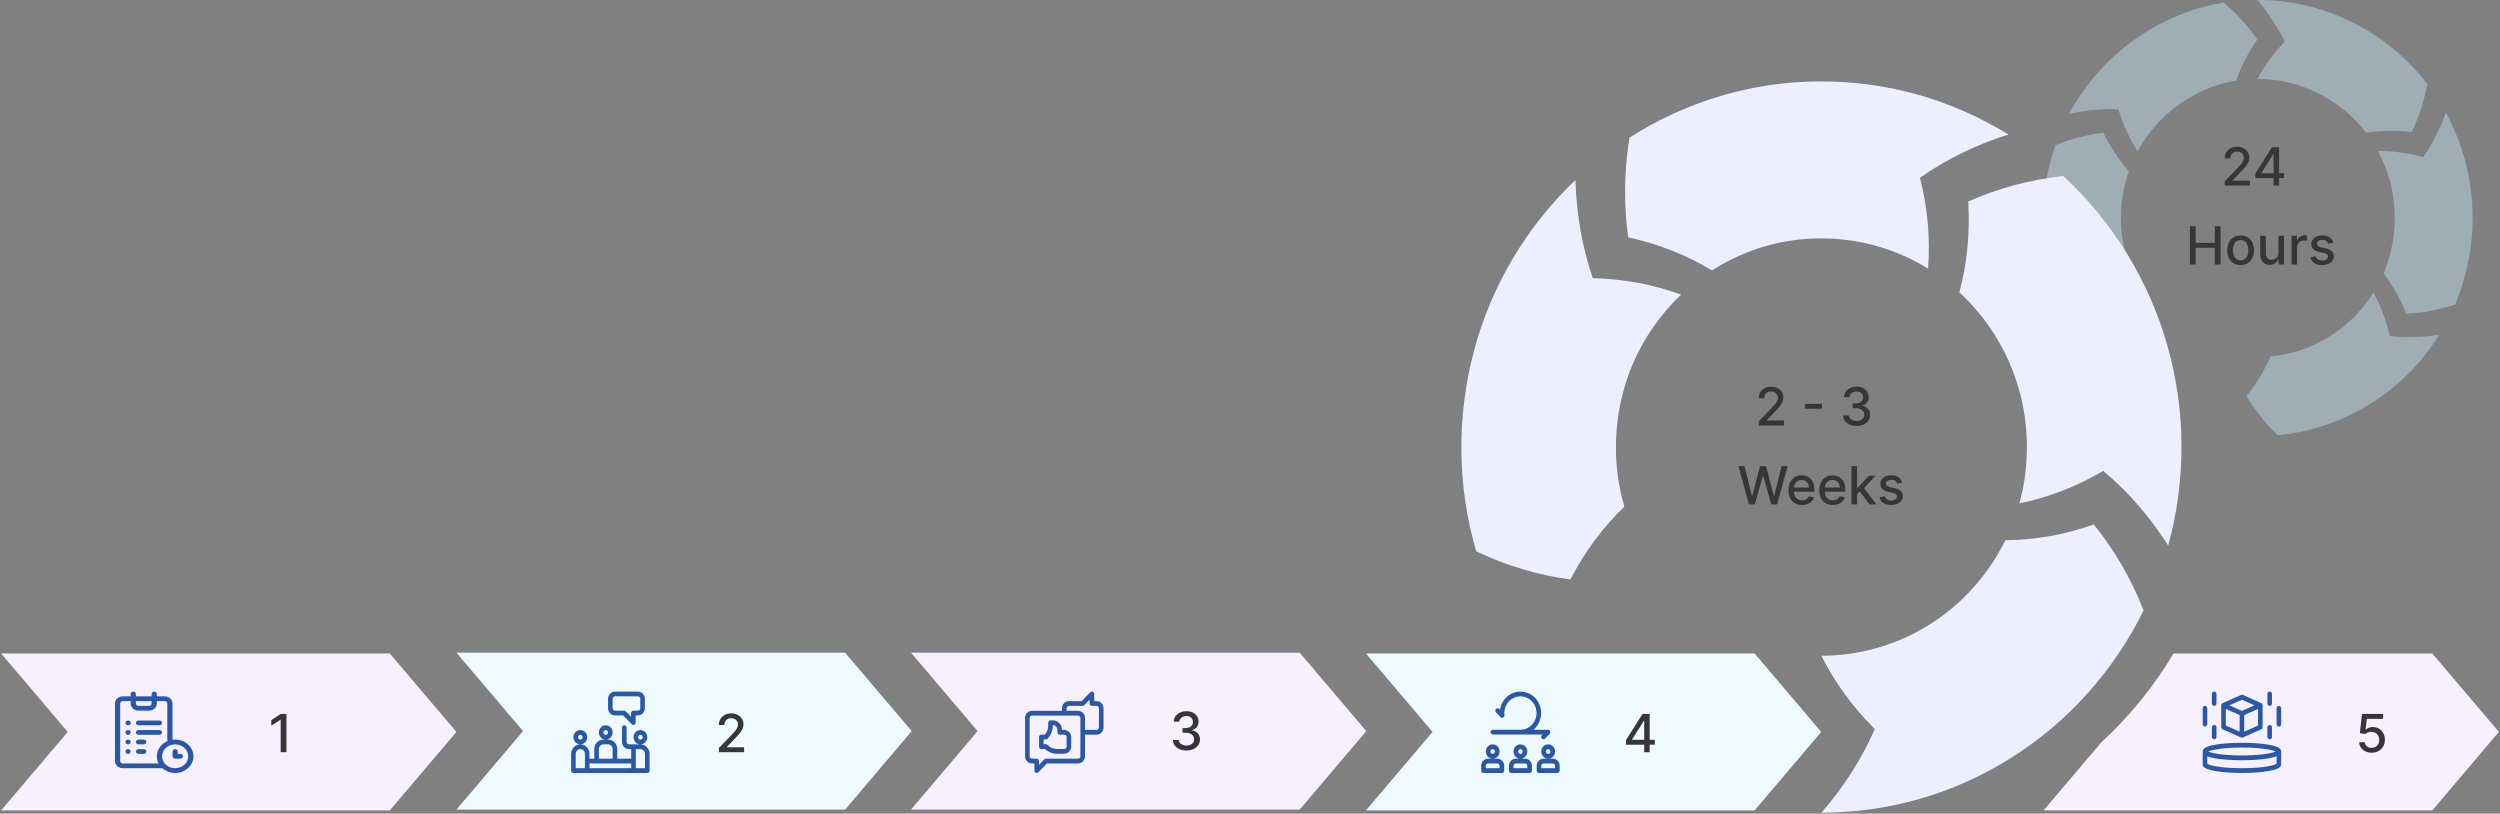 <?xml version="1.0" encoding="UTF-8"?>
<svg xmlns="http://www.w3.org/2000/svg" width="1140" height="371" viewBox="0 0 1140 371" fill="none">
  <rect x="0" y="0" width="1140" height="371" fill="#808080" stroke="none"/>
  <path d="M802.003 194V192.091L807.909 185.972C808.54 185.307 809.06 184.724 809.469 184.224C809.884 183.719 810.194 183.239 810.398 182.784C810.603 182.33 810.705 181.847 810.705 181.335C810.705 180.756 810.569 180.256 810.296 179.835C810.023 179.409 809.651 179.082 809.179 178.855C808.708 178.622 808.176 178.506 807.586 178.506C806.961 178.506 806.415 178.634 805.949 178.889C805.483 179.145 805.125 179.506 804.875 179.972C804.625 180.437 804.5 180.983 804.5 181.608H801.986C801.986 180.545 802.23 179.616 802.719 178.821C803.208 178.026 803.878 177.409 804.73 176.972C805.583 176.528 806.551 176.307 807.637 176.307C808.733 176.307 809.699 176.526 810.534 176.963C811.375 177.395 812.032 177.986 812.503 178.736C812.975 179.48 813.211 180.321 813.211 181.259C813.211 181.906 813.088 182.54 812.844 183.159C812.605 183.778 812.188 184.469 811.591 185.23C810.995 185.986 810.165 186.903 809.103 187.983L805.634 191.614V191.741H813.492V194H802.003ZM830.821 184.165V186.381H823.082V184.165H830.821ZM846.611 194.239C845.441 194.239 844.395 194.037 843.475 193.634C842.56 193.23 841.836 192.67 841.301 191.955C840.773 191.233 840.489 190.398 840.449 189.449H843.125C843.159 189.966 843.333 190.415 843.645 190.795C843.963 191.17 844.378 191.46 844.89 191.665C845.401 191.869 845.969 191.972 846.594 191.972C847.282 191.972 847.89 191.852 848.418 191.614C848.952 191.375 849.37 191.043 849.671 190.616C849.972 190.185 850.123 189.688 850.123 189.125C850.123 188.54 849.972 188.026 849.671 187.582C849.375 187.134 848.941 186.781 848.367 186.526C847.799 186.27 847.111 186.142 846.304 186.142H844.83V183.994H846.304C846.952 183.994 847.52 183.878 848.009 183.645C848.503 183.412 848.89 183.088 849.168 182.673C849.446 182.253 849.586 181.761 849.586 181.199C849.586 180.659 849.463 180.19 849.219 179.793C848.98 179.389 848.64 179.074 848.196 178.847C847.759 178.619 847.242 178.506 846.645 178.506C846.077 178.506 845.546 178.611 845.051 178.821C844.563 179.026 844.165 179.321 843.858 179.707C843.551 180.088 843.387 180.545 843.364 181.08H840.816C840.844 180.136 841.123 179.307 841.651 178.591C842.185 177.875 842.89 177.315 843.765 176.912C844.64 176.509 845.611 176.307 846.679 176.307C847.799 176.307 848.765 176.526 849.577 176.963C850.395 177.395 851.026 177.972 851.469 178.693C851.918 179.415 852.14 180.205 852.134 181.062C852.14 182.04 851.867 182.869 851.316 183.551C850.77 184.233 850.043 184.69 849.134 184.923V185.06C850.293 185.236 851.191 185.696 851.827 186.44C852.469 187.185 852.787 188.108 852.782 189.21C852.787 190.17 852.52 191.031 851.98 191.793C851.446 192.554 850.716 193.153 849.79 193.591C848.864 194.023 847.804 194.239 846.611 194.239ZM797.55 230L792.709 212.545H795.479L798.88 226.062H799.042L802.578 212.545H805.323L808.86 226.071H809.022L812.414 212.545H815.192L810.343 230H807.692L804.019 216.926H803.882L800.209 230H797.55ZM821.742 230.264C820.452 230.264 819.341 229.989 818.409 229.438C817.483 228.881 816.767 228.099 816.262 227.094C815.762 226.082 815.512 224.898 815.512 223.54C815.512 222.199 815.762 221.017 816.262 219.994C816.767 218.972 817.472 218.173 818.375 217.599C819.284 217.026 820.347 216.739 821.563 216.739C822.301 216.739 823.017 216.861 823.711 217.105C824.404 217.349 825.026 217.733 825.577 218.256C826.128 218.778 826.563 219.457 826.881 220.293C827.199 221.122 827.358 222.131 827.358 223.318V224.222H816.952V222.312H824.861C824.861 221.642 824.725 221.048 824.452 220.531C824.179 220.009 823.796 219.597 823.301 219.295C822.813 218.994 822.239 218.844 821.58 218.844C820.864 218.844 820.239 219.02 819.705 219.372C819.176 219.719 818.767 220.173 818.478 220.736C818.194 221.293 818.051 221.898 818.051 222.551V224.043C818.051 224.918 818.205 225.662 818.512 226.276C818.824 226.889 819.259 227.358 819.816 227.682C820.373 228 821.023 228.159 821.767 228.159C822.25 228.159 822.691 228.091 823.088 227.955C823.486 227.812 823.83 227.602 824.12 227.324C824.409 227.045 824.631 226.702 824.784 226.293L827.196 226.727C827.003 227.437 826.657 228.06 826.157 228.594C825.662 229.122 825.04 229.534 824.29 229.83C823.546 230.119 822.696 230.264 821.742 230.264ZM835.828 230.264C834.538 230.264 833.427 229.989 832.495 229.438C831.569 228.881 830.853 228.099 830.348 227.094C829.848 226.082 829.598 224.898 829.598 223.54C829.598 222.199 829.848 221.017 830.348 219.994C830.853 218.972 831.558 218.173 832.461 217.599C833.37 217.026 834.433 216.739 835.649 216.739C836.387 216.739 837.103 216.861 837.797 217.105C838.49 217.349 839.112 217.733 839.663 218.256C840.214 218.778 840.649 219.457 840.967 220.293C841.285 221.122 841.444 222.131 841.444 223.318V224.222H831.038V222.312H838.947C838.947 221.642 838.811 221.048 838.538 220.531C838.265 220.009 837.882 219.597 837.387 219.295C836.899 218.994 836.325 218.844 835.666 218.844C834.95 218.844 834.325 219.02 833.791 219.372C833.262 219.719 832.853 220.173 832.564 220.736C832.279 221.293 832.137 221.898 832.137 222.551V224.043C832.137 224.918 832.291 225.662 832.598 226.276C832.91 226.889 833.345 227.358 833.902 227.682C834.458 228 835.109 228.159 835.853 228.159C836.336 228.159 836.777 228.091 837.174 227.955C837.572 227.812 837.916 227.602 838.206 227.324C838.495 227.045 838.717 226.702 838.87 226.293L841.282 226.727C841.089 227.437 840.743 228.06 840.243 228.594C839.748 229.122 839.126 229.534 838.376 229.83C837.632 230.119 836.782 230.264 835.828 230.264ZM846.615 225.56L846.598 222.449H847.042L852.257 216.909H855.309L849.36 223.216H848.959L846.615 225.56ZM844.272 230V212.545H846.82V230H844.272ZM852.539 230L847.851 223.778L849.607 221.997L855.667 230H852.539ZM867.441 220.105L865.131 220.514C865.034 220.219 864.881 219.937 864.671 219.67C864.466 219.403 864.188 219.185 863.836 219.014C863.483 218.844 863.043 218.759 862.515 218.759C861.793 218.759 861.191 218.92 860.708 219.244C860.225 219.562 859.983 219.974 859.983 220.48C859.983 220.918 860.145 221.27 860.469 221.537C860.793 221.804 861.316 222.023 862.037 222.193L864.117 222.67C865.321 222.949 866.219 223.378 866.81 223.957C867.401 224.537 867.696 225.29 867.696 226.216C867.696 227 867.469 227.699 867.015 228.312C866.566 228.92 865.938 229.398 865.131 229.744C864.33 230.091 863.401 230.264 862.344 230.264C860.878 230.264 859.682 229.952 858.756 229.327C857.83 228.696 857.262 227.801 857.051 226.642L859.515 226.267C859.668 226.909 859.983 227.395 860.461 227.724C860.938 228.048 861.56 228.21 862.327 228.21C863.162 228.21 863.83 228.037 864.33 227.69C864.83 227.338 865.08 226.909 865.08 226.403C865.08 225.994 864.926 225.651 864.62 225.372C864.319 225.094 863.855 224.884 863.23 224.741L861.015 224.256C859.793 223.977 858.89 223.534 858.304 222.926C857.725 222.318 857.435 221.548 857.435 220.616C857.435 219.844 857.651 219.168 858.083 218.588C858.515 218.009 859.111 217.557 859.873 217.233C860.634 216.903 861.506 216.739 862.489 216.739C863.904 216.739 865.017 217.045 865.83 217.659C866.642 218.267 867.179 219.082 867.441 220.105Z" fill="#363636"></path>
  <path d="M1014.48 84.609V82.7L1020.39 76.581C1021.02 75.916 1021.54 75.334 1021.95 74.834C1022.36 74.328 1022.67 73.848 1022.87 73.394C1023.08 72.939 1023.18 72.456 1023.18 71.945C1023.18 71.365 1023.05 70.865 1022.77 70.445C1022.5 70.019 1022.13 69.692 1021.66 69.465C1021.18 69.231 1020.65 69.115 1020.06 69.115C1019.44 69.115 1018.89 69.243 1018.43 69.499C1017.96 69.754 1017.6 70.115 1017.35 70.581C1017.1 71.047 1016.98 71.592 1016.98 72.217H1014.46C1014.46 71.155 1014.71 70.226 1015.2 69.43C1015.68 68.635 1016.35 68.019 1017.21 67.581C1018.06 67.138 1019.03 66.916 1020.11 66.916C1021.21 66.916 1022.18 67.135 1023.01 67.572C1023.85 68.004 1024.51 68.595 1024.98 69.345C1025.45 70.09 1025.69 70.93 1025.69 71.868C1025.69 72.516 1025.56 73.149 1025.32 73.769C1025.08 74.388 1024.66 75.078 1024.07 75.84C1023.47 76.595 1022.64 77.513 1021.58 78.592L1018.11 82.223V82.351H1025.97V84.609H1014.48ZM1028.46 81.2V79.07L1036 67.155H1037.68V70.291H1036.61L1031.22 78.831V78.967H1041.56V81.2H1028.46ZM1036.73 84.609V80.553L1036.75 79.581V67.155H1039.25V84.609H1036.73ZM998.605 120.609V103.155H1001.24V110.74H1009.94V103.155H1012.58V120.609H1009.94V112.999H1001.24V120.609H998.605ZM1021.73 120.874C1020.5 120.874 1019.43 120.592 1018.51 120.03C1017.6 119.467 1016.89 118.68 1016.38 117.669C1015.88 116.658 1015.62 115.476 1015.62 114.124C1015.62 112.766 1015.88 111.578 1016.38 110.561C1016.89 109.544 1017.6 108.754 1018.51 108.192C1019.43 107.629 1020.5 107.348 1021.73 107.348C1022.95 107.348 1024.03 107.629 1024.94 108.192C1025.86 108.754 1026.57 109.544 1027.07 110.561C1027.58 111.578 1027.83 112.766 1027.83 114.124C1027.83 115.476 1027.58 116.658 1027.07 117.669C1026.57 118.68 1025.86 119.467 1024.94 120.03C1024.03 120.592 1022.95 120.874 1021.73 120.874ZM1021.74 118.734C1022.53 118.734 1023.19 118.524 1023.71 118.104C1024.24 117.683 1024.62 117.124 1024.87 116.425C1025.13 115.726 1025.26 114.956 1025.26 114.115C1025.26 113.28 1025.13 112.513 1024.87 111.814C1024.62 111.109 1024.24 110.544 1023.71 110.118C1023.19 109.692 1022.53 109.479 1021.74 109.479C1020.93 109.479 1020.27 109.692 1019.74 110.118C1019.22 110.544 1018.83 111.109 1018.57 111.814C1018.32 112.513 1018.2 113.28 1018.2 114.115C1018.2 114.956 1018.32 115.726 1018.57 116.425C1018.83 117.124 1019.22 117.683 1019.74 118.104C1020.27 118.524 1020.93 118.734 1021.74 118.734ZM1038.97 115.18V107.518H1041.52V120.609H1039.02V118.342H1038.88C1038.58 119.041 1038.1 119.624 1037.43 120.089C1036.77 120.55 1035.95 120.78 1034.97 120.78C1034.13 120.78 1033.38 120.595 1032.74 120.226C1032.09 119.851 1031.59 119.297 1031.22 118.564C1030.86 117.831 1030.67 116.925 1030.67 115.845V107.518H1033.22V115.538C1033.22 116.43 1033.47 117.141 1033.96 117.669C1034.46 118.197 1035.1 118.462 1035.89 118.462C1036.37 118.462 1036.84 118.342 1037.31 118.104C1037.79 117.865 1038.19 117.504 1038.5 117.021C1038.82 116.538 1038.97 115.925 1038.97 115.18ZM1044.95 120.609V107.518H1047.41V109.598H1047.55C1047.79 108.893 1048.21 108.339 1048.81 107.936C1049.42 107.527 1050.1 107.322 1050.87 107.322C1051.03 107.322 1051.22 107.328 1051.43 107.339C1051.65 107.351 1051.83 107.365 1051.95 107.382V109.82C1051.85 109.791 1051.67 109.76 1051.41 109.726C1051.15 109.686 1050.88 109.666 1050.62 109.666C1050.02 109.666 1049.48 109.794 1049.01 110.05C1048.55 110.3 1048.18 110.649 1047.9 111.098C1047.63 111.541 1047.5 112.047 1047.5 112.615V120.609H1044.95ZM1063.97 110.714L1061.66 111.124C1061.56 110.828 1061.41 110.547 1061.2 110.28C1060.99 110.013 1060.72 109.794 1060.36 109.624C1060.01 109.453 1059.57 109.368 1059.04 109.368C1058.32 109.368 1057.72 109.53 1057.24 109.854C1056.75 110.172 1056.51 110.584 1056.51 111.089C1056.51 111.527 1056.67 111.879 1057 112.146C1057.32 112.413 1057.84 112.632 1058.56 112.803L1060.64 113.28C1061.85 113.558 1062.75 113.987 1063.34 114.567C1063.93 115.146 1064.22 115.899 1064.22 116.825C1064.22 117.609 1064 118.308 1063.54 118.922C1063.09 119.53 1062.47 120.007 1061.66 120.354C1060.86 120.7 1059.93 120.874 1058.87 120.874C1057.41 120.874 1056.21 120.561 1055.28 119.936C1054.36 119.305 1053.79 118.411 1053.58 117.251L1056.04 116.876C1056.2 117.518 1056.51 118.004 1056.99 118.334C1057.47 118.658 1058.09 118.82 1058.85 118.82C1059.69 118.82 1060.36 118.646 1060.86 118.3C1061.36 117.947 1061.61 117.518 1061.61 117.013C1061.61 116.604 1061.45 116.26 1061.15 115.982C1060.85 115.703 1060.38 115.493 1059.76 115.351L1057.54 114.865C1056.32 114.587 1055.42 114.143 1054.83 113.536C1054.25 112.928 1053.96 112.158 1053.96 111.226C1053.96 110.453 1054.18 109.777 1054.61 109.197C1055.04 108.618 1055.64 108.166 1056.4 107.842C1057.16 107.513 1058.03 107.348 1059.02 107.348C1060.43 107.348 1061.54 107.655 1062.36 108.268C1063.17 108.876 1063.71 109.692 1063.97 110.714Z" fill="#363636"></path>
  <path d="M0.5 369.555L30.892 333.758L0.5 297.977H177.748L208.126 333.758L177.748 369.555H0.5Z" fill="#F7F0FF"></path>
  <path d="M208.117 369.187L238.51 333.391L208.117 297.609H385.365L415.743 333.391L385.365 369.187H208.117Z" fill="#EEFAFF"></path>
  <path d="M415.406 369.187L445.784 333.391L415.406 297.609H592.64L623.032 333.391L592.64 369.187H415.406Z" fill="#F7F0FF"></path>
  <path d="M541.021 342.239C539.851 342.239 538.805 342.037 537.885 341.634C536.97 341.23 536.246 340.67 535.712 339.955C535.183 339.233 534.899 338.398 534.859 337.449H537.536C537.57 337.966 537.743 338.415 538.055 338.795C538.374 339.17 538.788 339.46 539.3 339.665C539.811 339.869 540.379 339.972 541.004 339.972C541.692 339.972 542.3 339.852 542.828 339.614C543.362 339.375 543.78 339.043 544.081 338.616C544.382 338.185 544.533 337.688 544.533 337.125C544.533 336.54 544.382 336.026 544.081 335.582C543.786 335.134 543.351 334.781 542.777 334.526C542.209 334.27 541.521 334.142 540.714 334.142H539.24V331.994H540.714C541.362 331.994 541.93 331.878 542.419 331.645C542.913 331.412 543.3 331.088 543.578 330.673C543.857 330.253 543.996 329.761 543.996 329.199C543.996 328.659 543.874 328.19 543.629 327.793C543.391 327.389 543.05 327.074 542.607 326.847C542.169 326.619 541.652 326.506 541.055 326.506C540.487 326.506 539.956 326.611 539.462 326.821C538.973 327.026 538.575 327.321 538.268 327.707C537.962 328.088 537.797 328.545 537.774 329.08H535.226C535.254 328.136 535.533 327.307 536.061 326.591C536.595 325.875 537.3 325.315 538.175 324.912C539.05 324.509 540.021 324.307 541.089 324.307C542.209 324.307 543.175 324.526 543.987 324.963C544.805 325.395 545.436 325.972 545.879 326.693C546.328 327.415 546.55 328.205 546.544 329.062C546.55 330.04 546.277 330.869 545.726 331.551C545.18 332.233 544.453 332.69 543.544 332.923V333.06C544.703 333.236 545.601 333.696 546.237 334.44C546.879 335.185 547.197 336.108 547.192 337.21C547.197 338.17 546.93 339.031 546.391 339.793C545.857 340.554 545.126 341.153 544.2 341.591C543.274 342.023 542.214 342.239 541.021 342.239Z" fill="#363636"></path>
  <path d="M622.859 369.555L653.237 333.758L622.859 297.977H800.093L830.485 333.758L800.093 369.555H622.859Z" fill="#EEFAFF"></path>
  <path d="M741.461 339.591V337.46L749.004 325.545H750.683V328.682H749.617L744.222 337.222V337.358H754.56V339.591H741.461ZM749.737 343V338.943L749.754 337.972V325.545H752.251V343H749.737Z" fill="#363636"></path>
  <g opacity="0.42">
    <path d="M977.046 133.741C970.507 134.079 963.224 133.773 956.274 132.23C952.411 138.628 949.64 145.509 947.218 153.242C931.069 127.825 927.031 94.579 937.354 66.139C939.191 65.432 941.011 64.772 942.816 64.162C944.621 63.567 946.363 63.004 948.263 62.57C951.967 61.67 955.593 60.978 959.108 60.496C960.786 63.84 962.591 66.975 964.459 69.885C965.361 71.332 966.454 72.779 967.515 74.177C968.591 75.56 969.668 76.894 970.776 78.18L970.143 79.868C969.953 80.431 969.842 81.042 969.668 81.621L968.734 85.126C968.544 85.704 968.433 86.299 968.354 86.894L968.069 88.678C967.895 89.868 967.641 91.058 967.483 92.263C967.119 97.07 966.897 101.926 967.562 106.716C968.686 116.266 971.916 125.542 977.046 133.741Z" fill="#CAEFFF"></path>
    <path d="M974.705 69.067C971.222 63.392 968.04 56.784 966.013 49.839C958.667 49.486 951.321 50.273 943.531 51.881C957.812 25.162 984.458 5.902 1014.05 1.191C1017.06 3.812 1019.83 6.497 1022.38 9.214C1024.93 12.043 1027.27 15.049 1029.36 17.975C1027.27 21.046 1025.42 24.036 1023.8 27.171C1022.19 30.403 1020.82 33.618 1019.67 36.753C1010.26 38.184 1001.33 42.123 993.545 47.685C985.756 53.296 979.265 60.594 974.705 69.067Z" fill="#CAEFFF"></path>
    <path d="M1029.38 36.016C1031.01 32.865 1032.85 30.132 1034.94 27.238C1035.99 25.807 1037.08 24.376 1038.23 22.962C1039.39 21.595 1040.58 20.309 1041.84 18.991C1041.04 17.351 1040.18 15.647 1039.25 14.023C1038.31 12.447 1037.33 10.872 1036.29 9.296C1034.2 6.178 1031.87 2.866 1029.3 0.004C1059.12 -0.285 1088.72 14.329 1106.91 38.427C1106.08 42.366 1105.09 46.128 1103.97 49.697C1102.81 53.298 1101.28 56.851 1099.76 60.131C1096.1 59.761 1092.68 59.504 1089.15 59.6C1085.59 59.713 1082.15 60.018 1078.88 60.501C1073.14 52.752 1065.45 46.723 1056.95 42.463C1048.41 38.234 1038.9 35.855 1029.38 36.016Z" fill="#CAEFFF"></path>
    <path d="M1084.24 68.809C1085.94 68.809 1087.71 68.826 1089.42 68.954C1091.08 69.099 1092.79 69.276 1094.52 69.517C1096.24 69.758 1098 70.047 1099.77 70.401C1100.66 70.578 1101.56 70.755 1102.43 70.964L1105 71.671L1106.57 69.356C1107.07 68.568 1107.52 67.797 1107.97 67.009C1108.89 65.417 1109.8 63.777 1110.67 62.073C1111.54 60.369 1112.38 58.617 1113.2 56.816C1113.99 55.032 1114.64 53.247 1115.31 51.398C1117.27 54.614 1118.61 58.167 1120.17 61.607C1120.97 63.311 1121.53 65.128 1122.13 66.928L1123.87 72.33C1124.38 74.147 1124.74 76.012 1125.17 77.861C1125.53 79.709 1126.06 81.542 1126.28 83.423L1126.97 89.066L1127.31 91.879L1127.4 94.709C1128.05 109.821 1125.37 125.062 1119.48 138.968C1115.67 140.109 1111.93 141.042 1108.29 141.765C1106.52 142.151 1104.6 142.376 1102.75 142.585C1100.9 142.794 1099.08 142.939 1097.27 143.035C1096.58 141.331 1095.83 139.659 1095.07 138.051C1094.31 136.444 1093.55 134.9 1092.62 133.325C1090.81 130.222 1088.91 127.328 1086.93 124.644C1094.37 106.879 1093.76 85.626 1084.24 68.809Z" fill="#CAEFFF"></path>
    <path d="M1082.27 133.395C1083.08 134.89 1083.94 136.497 1084.63 138.057C1085.31 139.616 1085.96 141.224 1086.6 142.864C1087.81 146.159 1089.02 149.744 1089.75 153.217C1093.45 153.699 1097 153.731 1100.78 153.667C1102.67 153.619 1104.58 153.539 1106.53 153.394C1108.46 153.249 1110.3 152.96 1112.24 152.67C1096.43 178.522 1068.39 195.788 1038.58 198.441C1032.94 192.926 1028.21 186.93 1024.42 180.66C1028.98 174.953 1032.65 168.843 1035.36 162.558C1044.83 161.689 1054.03 158.571 1062.17 153.506C1063.21 152.912 1064.16 152.188 1065.13 151.465L1068.04 149.359C1069.04 148.699 1069.83 147.783 1070.75 147.011L1073.42 144.616L1075.83 141.947C1076.62 141.047 1077.52 140.243 1078.17 139.23L1080.31 136.353C1080.66 135.87 1081.07 135.42 1081.37 134.906L1082.27 133.395Z" fill="#CAEFFF"></path>
  </g>
  <path d="M830.562 370.612C840.921 358.665 849.103 345.746 854.905 332.459C844.678 322.309 836.525 310.951 830.562 299.034C847.986 298.99 865.104 294.099 879.843 284.818C894.597 275.612 906.754 262.044 914.443 246.326C927.601 246.282 941.252 243.94 954.758 239.152C963.883 250.348 971.63 263.532 977.491 278.322C963.956 305.913 942.79 329.468 916.982 345.643C904.085 353.715 890.085 360.094 875.462 364.248C860.853 368.55 845.65 370.509 830.562 370.612Z" fill="#EDEEFF"></path>
  <path d="M988.7 248.787C980.185 235.382 970.102 223.951 959.062 214.715C946.688 222.006 933.718 226.956 920.821 229.534C921.489 227.442 921.837 225.277 922.374 223.156C922.693 220.99 923.23 218.854 923.418 216.659C924.071 212.313 924.202 207.894 924.274 203.475C924.173 194.622 923.041 185.857 920.604 177.445C915.86 160.608 906.329 145.14 893.461 133.296C896.943 120.407 898.393 106.412 897.523 91.902C910.608 86.01 925.203 82.003 940.783 80.25C963.24 100.873 979.952 127.949 988.338 157.617C996.795 187.315 996.882 219.031 988.7 248.787Z" fill="#EDEEFF"></path>
  <path d="M915.854 61.335C900.854 66.034 887.26 72.781 875.51 81.075C879.078 95.143 880.239 109.152 879.194 122.469C864.383 113.321 847.221 108.577 829.798 108.695C812.375 108.784 795.3 113.925 780.647 123.308C769.361 116.429 756.464 111.273 742.479 108.224C740.419 93.846 740.506 78.497 743.03 62.779C768.636 46.309 798.999 37.264 829.232 37.117C836.776 37.117 844.348 37.471 851.863 38.531C855.635 38.944 859.363 39.71 863.091 40.388C864.948 40.77 866.791 41.227 868.648 41.654C870.505 42.067 872.347 42.538 874.16 43.083C881.501 45.042 888.639 47.753 895.631 50.729C902.623 53.793 909.34 57.402 915.854 61.335Z" fill="#EDEEFF"></path>
  <path d="M718.406 82.106C718.856 98.015 721.598 113.114 726.283 126.844C740.587 127.168 754.195 129.79 766.57 134.371C753.876 146.392 744.548 162.006 740.109 178.932C735.626 195.799 735.742 214.302 740.718 231.021C731.114 240.184 722.773 251.365 716.099 264.24C701.94 262.384 687.361 258.156 673.158 251.409C664.44 221.77 664.178 190.069 672.07 160.253C679.919 130.408 696.268 103.068 718.406 82.106Z" fill="#EDEEFF"></path>
  <path d="M1139.5 333.75L1109.12 369.547H931.859L958.175 338.538C971.014 326.738 982.112 313.083 991.15 297.969H1109.11L1139.5 333.75Z" fill="#F7F0FF"></path>
  <path d="M1081.5 343.239C1080.43 343.239 1079.47 343.034 1078.62 342.625C1077.77 342.21 1077.1 341.642 1076.59 340.92C1076.08 340.199 1075.81 339.375 1075.78 338.449H1078.34C1078.4 339.199 1078.73 339.815 1079.33 340.298C1079.94 340.781 1080.66 341.023 1081.5 341.023C1082.17 341.023 1082.76 340.869 1083.28 340.562C1083.8 340.25 1084.21 339.821 1084.51 339.276C1084.81 338.73 1084.96 338.108 1084.96 337.409C1084.96 336.699 1084.81 336.065 1084.5 335.509C1084.19 334.952 1083.77 334.514 1083.23 334.196C1082.69 333.878 1082.08 333.716 1081.39 333.71C1080.86 333.71 1080.33 333.801 1079.79 333.983C1079.26 334.165 1078.83 334.403 1078.5 334.699L1076.09 334.341L1077.07 325.545H1086.66V327.804H1079.26L1078.7 332.688H1078.81C1079.15 332.358 1079.6 332.082 1080.16 331.861C1080.73 331.639 1081.34 331.528 1081.98 331.528C1083.05 331.528 1083.99 331.781 1084.82 332.287C1085.66 332.793 1086.31 333.483 1086.79 334.358C1087.27 335.227 1087.51 336.227 1087.51 337.358C1087.51 338.489 1087.26 339.497 1086.74 340.384C1086.23 341.27 1085.52 341.969 1084.61 342.48C1083.71 342.986 1082.67 343.239 1081.5 343.239Z" fill="#363636"></path>
  <path d="M58.394 337.252C57.736 337.252 57.201 337.739 57.201 338.34C57.201 338.94 57.736 339.427 58.394 339.427C59.053 339.427 59.587 338.94 59.587 338.34C59.587 337.739 59.053 337.252 58.394 337.252ZM58.394 332.903C57.736 332.903 57.201 333.39 57.201 333.991C57.201 334.591 57.736 335.078 58.394 335.078C59.053 335.078 59.587 334.591 59.587 333.991C59.587 333.39 59.053 332.903 58.394 332.903ZM58.394 328.554C57.736 328.554 57.201 329.041 57.201 329.641C57.201 330.242 57.736 330.729 58.394 330.729C59.053 330.729 59.587 330.242 59.587 329.641C59.587 329.041 59.053 328.554 58.394 328.554ZM58.394 341.602C57.736 341.602 57.201 342.088 57.201 342.689C57.201 343.289 57.736 343.776 58.394 343.776C59.053 343.776 59.587 343.289 59.587 342.689C59.587 342.088 59.053 341.602 58.394 341.602ZM63.166 330.729H72.71C73.368 330.729 73.902 330.242 73.902 329.641C73.902 329.041 73.368 328.554 72.71 328.554H63.166C62.507 328.554 61.973 329.041 61.973 329.641C61.973 330.242 62.507 330.729 63.166 330.729ZM65.552 337.252H63.166C62.507 337.252 61.973 337.739 61.973 338.34C61.973 338.94 62.507 339.427 63.166 339.427H65.552C66.211 339.427 66.745 338.94 66.745 338.34C66.745 337.739 66.211 337.252 65.552 337.252ZM79.867 337.252C79.462 337.252 79.064 337.279 78.674 337.33V320.798C78.674 318.999 77.069 317.536 75.095 317.536H71.517V316.449C71.517 315.848 70.983 315.361 70.324 315.361C69.665 315.361 69.131 315.848 69.131 316.449V317.536H61.973V316.449C61.973 315.848 61.439 315.361 60.78 315.361C60.121 315.361 59.587 315.848 59.587 316.449V317.536H56.008C54.035 317.536 52.43 318.999 52.43 320.798V347.038C52.43 348.837 54.035 350.3 56.008 350.3H74.029C75.536 351.644 77.597 352.475 79.867 352.475C84.472 352.475 88.218 349.06 88.218 344.864C88.218 340.667 84.472 337.252 79.867 337.252ZM61.973 319.711H69.131V320.798C69.131 321.397 68.596 321.885 67.938 321.885H63.166C62.508 321.885 61.973 321.397 61.973 320.798V319.711ZM56.008 348.125C55.351 348.125 54.816 347.638 54.816 347.038V320.798C54.816 320.198 55.351 319.711 56.008 319.711H59.587V320.798C59.587 322.596 61.193 324.06 63.166 324.06H67.938C69.911 324.06 71.517 322.596 71.517 320.798V319.711H75.095C75.753 319.711 76.288 320.198 76.288 320.798V337.988C73.47 339.212 71.517 341.833 71.517 344.864C71.517 346.03 71.806 347.136 72.323 348.125H56.008ZM79.867 350.3C76.578 350.3 73.902 347.861 73.902 344.864C73.902 341.866 76.578 339.427 79.867 339.427C83.156 339.427 85.832 341.866 85.832 344.864C85.832 347.861 83.156 350.3 79.867 350.3ZM82.253 343.776H81.06V342.689C81.06 342.088 80.526 341.602 79.867 341.602C79.208 341.602 78.674 342.088 78.674 342.689V344.864C78.674 345.464 79.208 345.951 79.867 345.951H82.253C82.912 345.951 83.446 345.464 83.446 344.864C83.446 344.263 82.912 343.776 82.253 343.776ZM63.166 335.078H72.71C73.368 335.078 73.902 334.591 73.902 333.991C73.902 333.39 73.368 332.903 72.71 332.903H63.166C62.507 332.903 61.973 333.39 61.973 333.991C61.973 334.591 62.507 335.078 63.166 335.078ZM65.552 341.602H63.166C62.507 341.602 61.973 342.088 61.973 342.689C61.973 343.289 62.507 343.776 63.166 343.776H65.552C66.211 343.776 66.745 343.289 66.745 342.689C66.745 342.088 66.211 341.602 65.552 341.602Z" fill="#2B58A4"></path>
  <path d="M280.421 326.234H284.18L288.067 330.265C288.214 330.417 288.4 330.521 288.604 330.563C288.807 330.605 289.018 330.583 289.21 330.501C289.401 330.419 289.565 330.279 289.68 330.1C289.795 329.922 289.857 329.711 289.857 329.496V326.234H290.905C292.64 326.234 294.051 324.771 294.051 322.972V318.623C294.051 316.825 292.64 315.361 290.905 315.361H280.421C278.686 315.361 277.275 316.825 277.275 318.623V322.972C277.275 324.771 278.686 326.234 280.421 326.234ZM279.372 318.623C279.372 318.024 279.842 317.536 280.421 317.536H290.905C291.483 317.536 291.954 318.024 291.954 318.623V322.972C291.954 323.572 291.483 324.06 290.905 324.06H288.808C288.229 324.06 287.76 324.547 287.76 325.147V326.871L285.356 324.378C285.258 324.277 285.143 324.197 285.016 324.143C284.889 324.088 284.752 324.06 284.614 324.06H280.421C279.842 324.06 279.372 323.572 279.372 322.972V318.623ZM292.024 339.427H286.781C286.203 339.427 285.733 338.939 285.733 338.34V331.816C285.733 331.215 285.263 330.729 284.684 330.729C284.105 330.729 283.636 331.215 283.636 331.816V338.34C283.636 340.138 285.047 341.602 286.781 341.602H287.83V345.951H281.469V341.602C281.469 339.203 279.588 337.252 277.275 337.252H275.178C272.866 337.252 270.984 339.203 270.984 341.602V345.951H268.817V343.776C268.817 341.378 266.936 339.427 264.624 339.427C262.311 339.427 260.43 341.378 260.43 343.776V351.387C260.43 351.988 260.899 352.475 261.478 352.475H295.169C295.748 352.475 296.218 351.988 296.218 351.387V343.776C296.218 341.378 294.336 339.427 292.024 339.427ZM266.721 350.3H262.527V343.776C262.527 342.577 263.467 341.602 264.624 341.602C265.78 341.602 266.721 342.577 266.721 343.776V350.3ZM273.081 341.602C273.081 340.403 274.022 339.427 275.178 339.427H277.275C278.431 339.427 279.372 340.403 279.372 341.602V345.951H273.081V341.602ZM287.83 350.3H268.817V348.125H287.83V350.3ZM294.121 350.3H289.927V341.602H292.024C293.18 341.602 294.121 342.577 294.121 343.776V350.3ZM295.169 336.165C295.169 334.367 293.758 332.903 292.024 332.903C290.289 332.903 288.878 334.367 288.878 336.165C288.878 337.964 290.289 339.427 292.024 339.427C293.758 339.427 295.169 337.964 295.169 336.165ZM292.024 337.252C291.446 337.252 290.975 336.765 290.975 336.165C290.975 335.566 291.446 335.078 292.024 335.078C292.602 335.078 293.072 335.566 293.072 336.165C293.072 336.765 292.602 337.252 292.024 337.252ZM267.769 336.165C267.769 334.367 266.358 332.903 264.624 332.903C262.889 332.903 261.478 334.367 261.478 336.165C261.478 337.964 262.889 339.427 264.624 339.427C266.358 339.427 267.769 337.964 267.769 336.165ZM264.624 337.252C264.045 337.252 263.575 336.765 263.575 336.165C263.575 335.566 264.045 335.078 264.624 335.078C265.202 335.078 265.672 335.566 265.672 336.165C265.672 336.765 265.202 337.252 264.624 337.252ZM279.372 333.991C279.372 332.192 277.961 330.729 276.227 330.729C274.492 330.729 273.081 332.192 273.081 333.991C273.081 335.789 274.492 337.252 276.227 337.252C277.961 337.252 279.372 335.789 279.372 333.991ZM276.227 335.078C275.649 335.078 275.178 334.59 275.178 333.991C275.178 333.391 275.649 332.903 276.227 332.903C276.805 332.903 277.275 333.391 277.275 333.991C277.275 334.59 276.805 335.078 276.227 335.078Z" fill="#2B58A4"></path>
  <path d="M500.072 319.711H498.954V316.449C498.954 316.234 498.892 316.023 498.777 315.845C498.662 315.666 498.498 315.526 498.307 315.444C498.115 315.362 497.904 315.34 497.701 315.382C497.497 315.424 497.311 315.528 497.164 315.68L493.277 319.711H487.421C485.686 319.711 484.275 321.174 484.275 322.973V324.132H470.575C468.841 324.132 467.43 325.596 467.43 327.394V344.864C467.43 346.662 468.841 348.126 470.575 348.126H471.693V351.387C471.693 351.99 472.165 352.475 472.742 352.475C473.015 352.475 473.283 352.364 473.483 352.156L477.37 348.126H491.614C493.349 348.126 494.76 346.662 494.76 344.864V335.005H500.072C501.807 335.005 503.218 333.542 503.218 331.744V322.973C503.218 321.174 501.807 319.711 500.072 319.711ZM492.663 344.864C492.663 345.463 492.193 345.951 491.614 345.951H476.936C476.798 345.951 476.662 345.979 476.535 346.034C476.407 346.088 476.292 346.168 476.195 346.269L473.79 348.762V347.038C473.79 346.438 473.321 345.951 472.742 345.951H470.575C469.997 345.951 469.527 345.463 469.527 344.864V327.394C469.527 326.795 469.997 326.307 470.575 326.307H491.614C492.193 326.307 492.663 326.795 492.663 327.394V344.864ZM501.121 331.744C501.121 332.343 500.65 332.831 500.072 332.831H494.76V327.394C494.76 325.596 493.349 324.132 491.614 324.132H486.372V322.973C486.372 322.373 486.842 321.885 487.421 321.885H493.711C493.99 321.885 494.256 321.771 494.453 321.567L496.857 319.074V320.798C496.857 321.398 497.326 321.885 497.905 321.885H500.072C500.65 321.885 501.121 322.373 501.121 322.973V331.744ZM485.324 332.831H484.275C484.275 330.433 482.394 328.482 480.081 328.482H479.033C478.454 328.482 477.984 328.968 477.984 329.569V330.843C477.984 332.389 477.454 333.851 476.482 335.005H474.839C474.26 335.005 473.79 335.492 473.79 336.093V340.442C473.79 341.042 474.26 341.529 474.839 341.529H476.518C478.026 342.935 479.955 343.704 481.998 343.704H485.324C487.058 343.704 488.469 342.241 488.469 340.442V336.093C488.469 334.294 487.058 332.831 485.324 332.831ZM486.372 340.442C486.372 341.041 485.902 341.529 485.324 341.529H481.998C480.366 341.529 478.831 340.87 477.677 339.673C477.481 339.469 477.214 339.355 476.936 339.355H475.887V337.18H476.936C477.214 337.18 477.481 337.065 477.677 336.862C479.227 335.254 480.081 333.116 480.081 330.843V330.656C481.238 330.656 482.178 331.632 482.178 332.831V333.918C482.178 334.519 482.648 335.005 483.227 335.005H485.324C485.902 335.005 486.372 335.493 486.372 336.093V340.442Z" fill="#2B58A4"></path>
  <path d="M695.421 345.951H691.227C689.492 345.951 688.081 347.414 688.081 349.213V351.387C688.081 351.988 688.551 352.475 689.13 352.475H697.518C698.097 352.475 698.566 351.988 698.566 351.387V349.213C698.566 347.414 697.155 345.951 695.421 345.951ZM696.469 350.3H690.178V349.213C690.178 348.613 690.649 348.125 691.227 348.125H695.421C695.999 348.125 696.469 348.613 696.469 349.213V350.3ZM683.817 342.689C683.817 340.89 682.406 339.427 680.672 339.427C678.938 339.427 677.527 340.89 677.527 342.689C677.527 344.488 678.938 345.951 680.672 345.951C682.406 345.951 683.817 344.488 683.817 342.689ZM680.672 343.776C680.094 343.776 679.624 343.289 679.624 342.689C679.624 342.089 680.094 341.602 680.672 341.602C681.25 341.602 681.721 342.089 681.721 342.689C681.721 343.289 681.25 343.776 680.672 343.776ZM680.741 334.933H703.374L703.067 335.251C702.658 335.676 702.657 336.364 703.067 336.789C703.476 337.214 704.14 337.214 704.55 336.789L706.647 334.615C706.794 334.462 706.894 334.269 706.934 334.058C706.975 333.847 706.954 333.628 706.875 333.43C706.795 333.231 706.661 333.061 706.489 332.942C706.316 332.822 706.113 332.758 705.906 332.758H699.247C701.388 330.963 702.76 328.218 702.76 325.147C702.76 319.751 698.527 315.361 693.324 315.361C688.61 315.361 684.692 318.965 683.997 323.654L683.645 323.29C683.236 322.865 682.572 322.865 682.163 323.29C681.753 323.714 681.753 324.403 682.163 324.827L684.26 327.002C684.414 327.162 684.613 327.268 684.828 327.306C685.044 327.343 685.265 327.309 685.461 327.21C685.658 327.111 685.819 326.95 685.923 326.751C686.027 326.552 686.068 326.324 686.041 326.099C686.003 325.784 685.984 325.464 685.984 325.147C685.984 320.95 689.277 317.536 693.324 317.536C697.371 317.536 700.663 320.95 700.663 325.147C700.663 329.344 697.371 332.758 693.324 332.758H680.741C680.162 332.758 679.693 333.245 679.693 333.846C679.693 334.446 680.162 334.933 680.741 334.933ZM708.072 345.951H703.878C702.144 345.951 700.733 347.414 700.733 349.213V351.387C700.733 351.988 701.202 352.475 701.781 352.475H710.169C710.748 352.475 711.218 351.988 711.218 351.387V349.213C711.218 347.414 709.807 345.951 708.072 345.951ZM709.121 350.3H702.83V349.213C702.83 348.613 703.3 348.125 703.878 348.125H708.072C708.65 348.125 709.121 348.613 709.121 349.213V350.3ZM682.769 345.951H678.575C676.841 345.951 675.43 347.414 675.43 349.213V351.387C675.43 351.988 675.899 352.475 676.478 352.475H684.866C685.445 352.475 685.914 351.988 685.914 351.387V349.213C685.914 347.414 684.503 345.951 682.769 345.951ZM683.817 350.3H677.527V349.213C677.527 348.613 677.997 348.125 678.575 348.125H682.769C683.347 348.125 683.817 348.613 683.817 349.213V350.3ZM696.469 342.689C696.469 340.89 695.058 339.427 693.324 339.427C691.589 339.427 690.178 340.89 690.178 342.689C690.178 344.488 691.589 345.951 693.324 345.951C695.058 345.951 696.469 344.488 696.469 342.689ZM693.324 343.776C692.746 343.776 692.275 343.289 692.275 342.689C692.275 342.089 692.746 341.602 693.324 341.602C693.902 341.602 694.372 342.089 694.372 342.689C694.372 343.289 693.902 343.776 693.324 343.776ZM709.121 342.689C709.121 340.89 707.71 339.427 705.975 339.427C704.241 339.427 702.83 340.89 702.83 342.689C702.83 344.488 704.241 345.951 705.975 345.951C707.71 345.951 709.121 344.488 709.121 342.689ZM705.975 343.776C705.397 343.776 704.927 343.289 704.927 342.689C704.927 342.089 705.397 341.602 705.975 341.602C706.553 341.602 707.024 342.089 707.024 342.689C707.024 343.289 706.553 343.776 705.975 343.776Z" fill="#2B58A4"></path>
  <path fill-rule="evenodd" clip-rule="evenodd" d="M1009.67 315.361C1010.25 315.361 1010.72 315.848 1010.72 316.449V320.798C1010.72 321.398 1010.25 321.885 1009.67 321.885C1009.09 321.885 1008.62 321.398 1008.62 320.798V316.449C1008.62 315.848 1009.09 315.361 1009.67 315.361ZM1034.98 315.361C1035.55 315.361 1036.02 315.848 1036.02 316.449V320.798C1036.02 321.398 1035.55 321.885 1034.98 321.885C1034.4 321.885 1033.93 321.398 1033.93 320.798V316.449C1033.93 315.848 1034.4 315.361 1034.98 315.361ZM1021.91 316.899C1022.17 316.782 1022.47 316.782 1022.74 316.899L1031.12 320.627C1031.51 320.798 1031.76 321.191 1031.76 321.626V331.567C1031.76 332.002 1031.51 332.395 1031.12 332.567L1022.74 336.295C1022.47 336.412 1022.17 336.412 1021.91 336.295L1013.52 332.567C1013.14 332.395 1012.89 332.002 1012.89 331.567V321.626C1012.89 321.191 1013.14 320.798 1013.52 320.627L1021.91 316.899ZM1014.98 323.275V330.85L1021.28 333.646V326.071L1014.98 323.275ZM1023.37 326.071V333.646L1029.66 330.85V323.275L1023.37 326.071ZM1028.05 321.626L1022.32 324.171L1016.6 321.626L1022.32 319.081L1028.05 321.626ZM1005.48 321.885C1006.06 321.885 1006.53 322.372 1006.53 322.972V330.221C1006.53 330.822 1006.06 331.308 1005.48 331.308C1004.9 331.308 1004.43 330.822 1004.43 330.221V322.972C1004.43 322.372 1004.9 321.885 1005.48 321.885ZM1039.17 321.885C1039.75 321.885 1040.22 322.372 1040.22 322.972V330.221C1040.22 330.822 1039.75 331.308 1039.17 331.308C1038.59 331.308 1038.12 330.822 1038.12 330.221V322.972C1038.12 322.372 1038.59 321.885 1039.17 321.885ZM1009.67 330.584C1010.25 330.584 1010.72 331.07 1010.72 331.671V336.02C1010.72 336.621 1010.25 337.107 1009.67 337.107C1009.09 337.107 1008.62 336.621 1008.62 336.02V331.671C1008.62 331.07 1009.09 330.584 1009.67 330.584ZM1034.98 330.584C1035.55 330.584 1036.02 331.07 1036.02 331.671V336.02C1036.02 336.621 1035.55 337.107 1034.98 337.107C1034.4 337.107 1033.93 336.621 1033.93 336.02V331.671C1033.93 331.07 1034.4 330.584 1034.98 330.584ZM1006.92 342.689C1007 342.726 1007.09 342.765 1007.18 342.805C1007.94 343.111 1009.09 343.409 1010.58 343.667C1013.56 344.179 1017.71 344.501 1022.32 344.501C1026.94 344.501 1031.09 344.179 1034.06 343.667C1035.56 343.409 1036.71 343.111 1037.46 342.805C1037.56 342.765 1037.65 342.726 1037.73 342.689C1037.65 342.652 1037.56 342.613 1037.46 342.573C1036.71 342.266 1035.56 341.969 1034.06 341.711C1031.09 341.199 1026.94 340.877 1022.32 340.877C1017.71 340.877 1013.56 341.199 1010.58 341.711C1009.09 341.969 1007.94 342.266 1007.18 342.573C1007.09 342.613 1007 342.652 1006.92 342.689ZM1038.12 344.873C1037.18 345.242 1035.9 345.555 1034.41 345.812C1031.29 346.349 1027.01 346.676 1022.32 346.676C1017.63 346.676 1013.36 346.349 1010.24 345.812C1008.75 345.555 1007.47 345.242 1006.53 344.873V348.264C1006.64 348.35 1006.85 348.469 1007.18 348.604C1007.94 348.91 1009.09 349.208 1010.58 349.466C1013.56 349.978 1017.71 350.3 1022.32 350.3C1026.94 350.3 1031.09 349.978 1034.06 349.466C1035.56 349.208 1036.71 348.91 1037.46 348.604C1037.79 348.469 1038 348.35 1038.12 348.264V344.873ZM1038.21 348.187C1038.21 348.187 1038.21 348.19 1038.2 348.194C1038.21 348.19 1038.21 348.187 1038.21 348.187ZM1006.44 348.187C1006.44 348.187 1006.44 348.19 1006.44 348.194C1006.44 348.19 1006.44 348.187 1006.44 348.187ZM1040.22 342.689V348.488C1040.22 349.165 1039.82 349.639 1039.49 349.917C1039.14 350.206 1038.7 350.437 1038.23 350.629C1037.28 351.016 1035.96 351.344 1034.41 351.611C1031.29 352.148 1027.01 352.475 1022.32 352.475C1017.63 352.475 1013.36 352.148 1010.24 351.611C1008.69 351.344 1007.37 351.016 1006.42 350.629C1005.95 350.437 1005.5 350.206 1005.16 349.917C1004.83 349.639 1004.43 349.165 1004.43 348.488V342.689C1004.43 342.012 1004.83 341.538 1005.16 341.26C1005.5 340.971 1005.95 340.74 1006.42 340.548C1007.37 340.161 1008.69 339.833 1010.24 339.566C1013.36 339.029 1017.63 338.702 1022.32 338.702C1027.01 338.702 1031.29 339.029 1034.41 339.566C1035.96 339.833 1037.28 340.161 1038.23 340.548C1038.7 340.74 1039.14 340.971 1039.49 341.26C1039.82 341.538 1040.22 342.012 1040.22 342.689ZM1038.2 342.395C1038.21 342.391 1038.21 342.388 1038.21 342.388C1038.21 342.388 1038.21 342.391 1038.2 342.395ZM1006.44 342.395C1006.44 342.391 1006.44 342.388 1006.44 342.388C1006.44 342.388 1006.44 342.391 1006.44 342.395Z" fill="#2B58A4"></path>
  <path d="M130.629 325.545V343H127.987V328.188H127.885L123.709 330.915V328.392L128.064 325.545H130.629Z" fill="#363636"></path>
  <path d="M327.82 343V341.091L333.726 334.972C334.357 334.307 334.876 333.724 335.286 333.224C335.7 332.719 336.01 332.239 336.214 331.784C336.419 331.33 336.521 330.847 336.521 330.335C336.521 329.756 336.385 329.256 336.112 328.835C335.839 328.409 335.467 328.082 334.996 327.855C334.524 327.622 333.993 327.506 333.402 327.506C332.777 327.506 332.232 327.634 331.766 327.889C331.3 328.145 330.942 328.506 330.692 328.972C330.442 329.437 330.317 329.983 330.317 330.608H327.803C327.803 329.545 328.047 328.616 328.536 327.821C329.024 327.026 329.695 326.409 330.547 325.972C331.399 325.528 332.368 325.307 333.453 325.307C334.55 325.307 335.516 325.526 336.351 325.963C337.192 326.395 337.848 326.986 338.32 327.736C338.791 328.48 339.027 329.321 339.027 330.259C339.027 330.906 338.905 331.54 338.661 332.159C338.422 332.778 338.004 333.469 337.408 334.23C336.811 334.986 335.982 335.903 334.919 336.983L331.45 340.614V340.741H339.308V343H327.82Z" fill="#363636"></path>
</svg>
